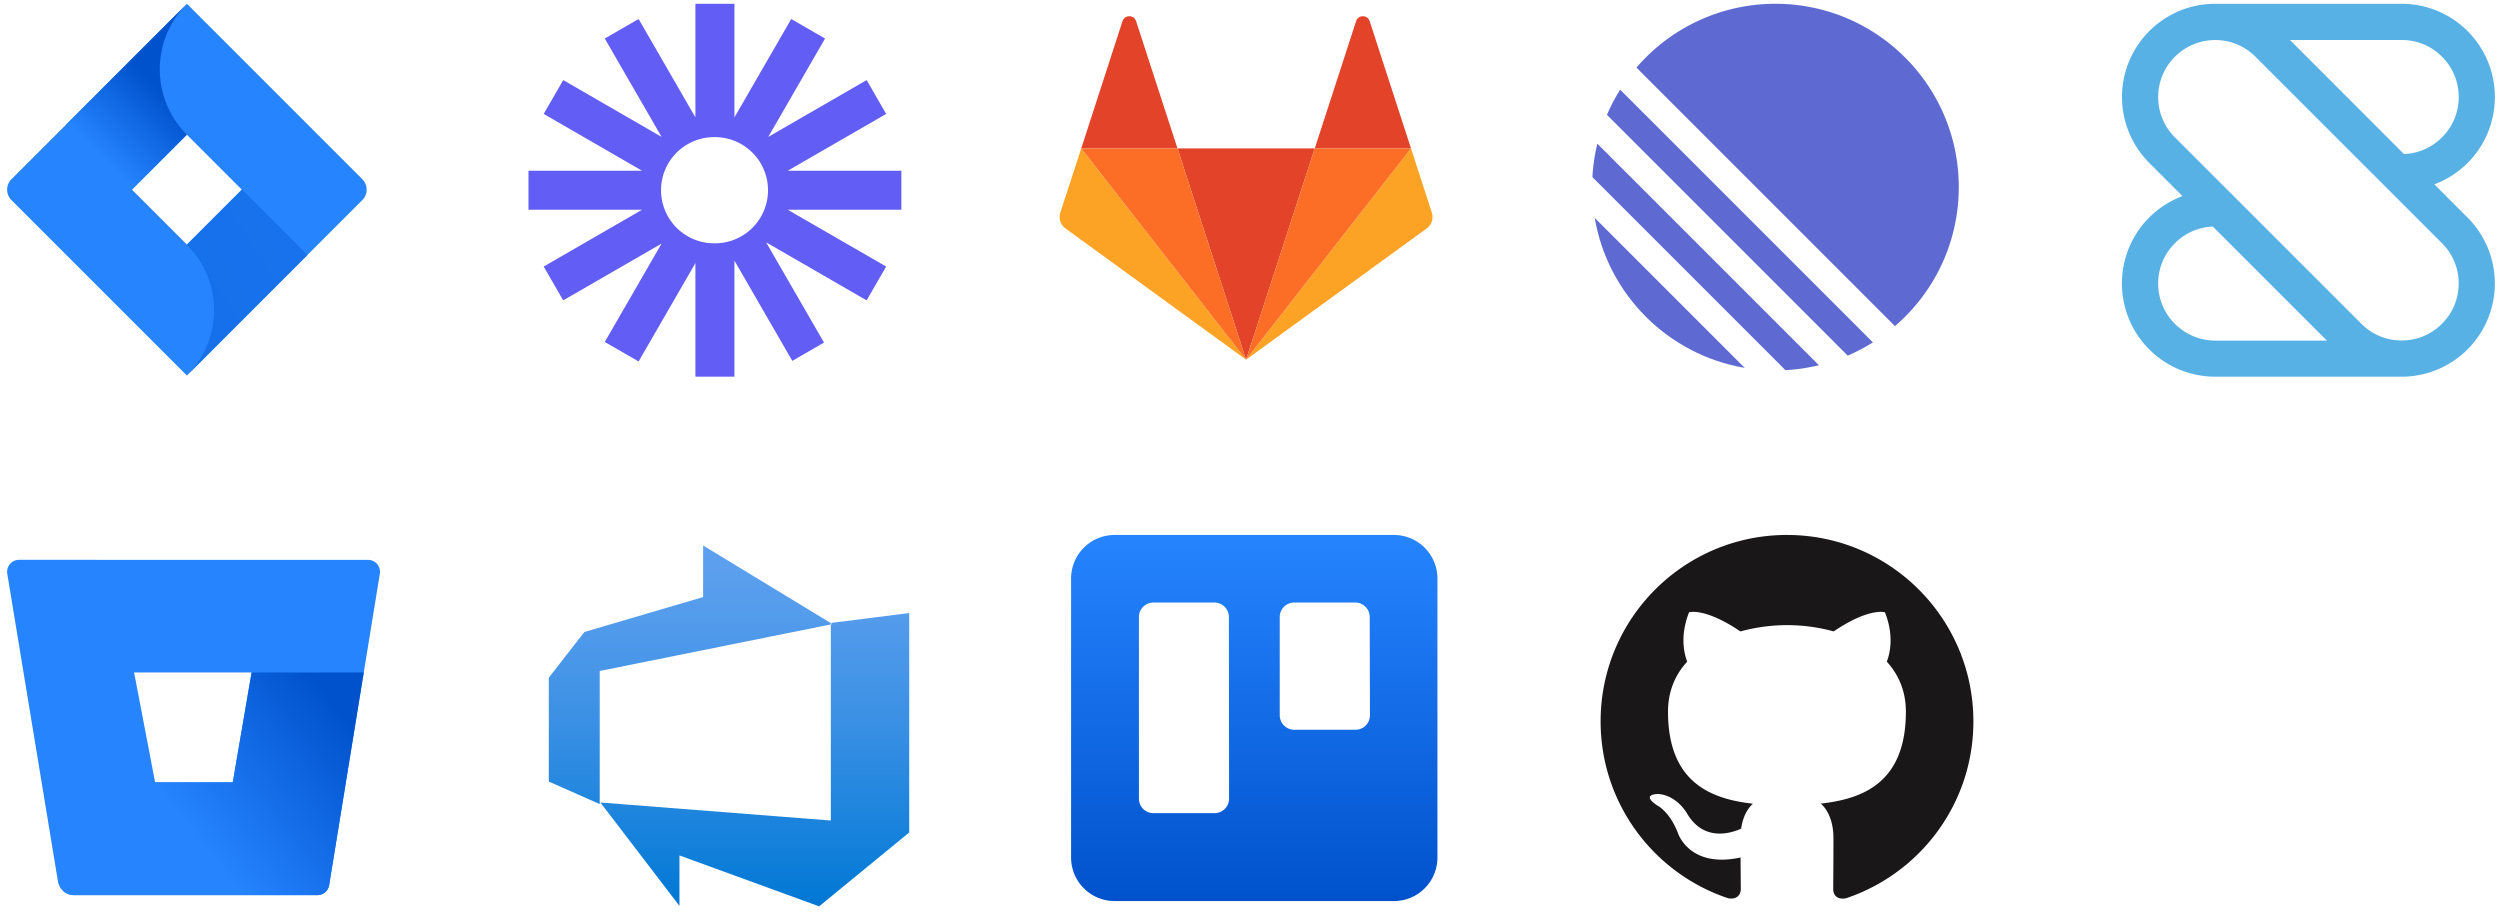<svg xmlns="http://www.w3.org/2000/svg" width="207" height="76" fill="none" viewBox="0 0 207 76">
  <g clip-path="url(#a)">
    <path fill="#2684FF" d="M30.002 14.842 16.758 1.598 15.474.314l-9.97 9.97-4.558 4.558a1.219 1.219 0 0 0 0 1.722l9.109 9.109 5.42 5.42 9.969-9.97.154-.155 4.404-4.404a1.22 1.22 0 0 0 0-1.722Zm-14.528 5.411-4.55-4.55 4.55-4.55 4.55 4.55-4.55 4.55Z"/>
    <path fill="url(#b)" d="M15.474 11.153A7.662 7.662 0 0 1 15.442.351l-9.958 9.953 5.42 5.42 4.57-4.571Z"/>
    <path fill="url(#c)" d="m20.037 15.69-4.562 4.563a7.661 7.661 0 0 1 0 10.84l9.981-9.983-5.42-5.42Z"/>
  </g>
  <g clip-path="url(#d)">
    <path fill="#625DF5" d="M74.634 14.136h-9.406l8.145-4.704-1.616-2.8-8.146 4.704 4.703-8.145-2.8-1.616-4.702 8.144V.314H57.58v9.405l-4.704-8.145-2.8 1.616 4.703 8.145-8.144-4.702-1.617 2.8 8.145 4.703h-9.405v3.232h9.404l-8.144 4.702 1.616 2.8 8.146-4.703-4.704 8.146 2.8 1.617 4.704-8.146v9.406h3.232v-9.608l4.79 8.297 2.624-1.515-4.79-8.298 8.32 4.804 1.617-2.8-8.145-4.702h9.405v-3.232Zm-15.438 6.01a4.396 4.396 0 1 1 0-8.791 4.396 4.396 0 0 1 0 8.792Z"/>
  </g>
  <g clip-path="url(#e)">
    <path fill="#E24329" d="m103.175 29.781 5.688-17.496H97.495l5.68 17.496Z"/>
    <path fill="#FCA326" d="M89.528 12.285 87.796 17.6a1.178 1.178 0 0 0 .426 1.317l14.953 10.864-13.647-17.496Z"/>
    <path fill="#E24329" d="M89.528 12.285h7.967L94.067 1.748c-.176-.54-.94-.54-1.122 0l-3.417 10.537Z"/>
    <path fill="#FCA326" d="m116.83 12.285 1.726 5.315a1.179 1.179 0 0 1-.426 1.317L103.175 29.78l13.655-17.496Z"/>
    <path fill="#E24329" d="M116.83 12.285h-7.967l3.423-10.537c.175-.54.94-.54 1.122 0l3.422 10.537Z"/>
    <path fill="#FC6D26" d="m103.175 29.781 5.688-17.496h7.967L103.175 29.78Z"/>
    <path fill="#FC6D26" d="M103.175 29.781 89.528 12.285h7.967l5.68 17.496Z"/>
  </g>
  <g fill="#5E6AD2" clip-path="url(#f)">
    <path d="m132.044 18.04 12.417 12.417c-6.341-1.072-11.345-6.076-12.417-12.417Z"/>
    <path d="m131.853 14.669 15.979 15.979c.95-.05 1.877-.19 2.773-.407l-18.346-18.346a15.16 15.16 0 0 0-.406 2.774Z"/>
    <path d="m133.055 9.51 19.935 19.936a15.108 15.108 0 0 0 2.085-1.095L134.149 7.425c-.416.663-.783 1.36-1.094 2.086Z"/>
    <path d="M135.5 5.596A15.143 15.143 0 0 1 147.009.314c8.382 0 15.178 6.795 15.178 15.178 0 4.602-2.048 8.725-5.282 11.509L135.5 5.596Z"/>
  </g>
  <g clip-path="url(#g)">
    <path fill="#58B1E4" d="M206.576 8.033a7.72 7.72 0 0 0-7.719-7.719h-15.438a7.681 7.681 0 0 0-5.457 2.261 7.718 7.718 0 0 0 0 10.915l2.747 2.748a7.721 7.721 0 0 0 2.71 14.952h15.438a7.72 7.72 0 0 0 5.458-13.176l-2.748-2.748a7.726 7.726 0 0 0 5.009-7.233Zm-26.494 18.78a4.69 4.69 0 0 1-1.384-3.337 4.68 4.68 0 0 1 1.384-3.337 4.677 4.677 0 0 1 3.144-1.379l9.442 9.442h-9.249a4.728 4.728 0 0 1-3.337-1.389Zm22.112-6.68a4.69 4.69 0 0 1 1.384 3.338c0 1.264-.491 2.45-1.384 3.337a4.688 4.688 0 0 1-3.337 1.384 4.671 4.671 0 0 1-3.337-1.384l-15.438-15.433a4.69 4.69 0 0 1-1.384-3.337 4.68 4.68 0 0 1 1.384-3.337 4.688 4.688 0 0 1 3.337-1.384c1.259 0 2.45.49 3.337 1.384l15.438 15.433Zm0-8.758a4.677 4.677 0 0 1-3.144 1.38l-9.437-9.443h9.249c1.264 0 2.45.49 3.337 1.384a4.69 4.69 0 0 1 1.384 3.337c0 1.259-.491 2.45-1.389 3.342Z"/>
  </g>
  <g clip-path="url(#h)">
    <path fill="#2684FF" d="M1.59 46.353a.989.989 0 0 0-.988 1.148L4.8 72.994a1.346 1.346 0 0 0 1.316 1.123h20.146a.99.99 0 0 0 .99-.831l4.199-25.78a.987.987 0 0 0-.99-1.148l-28.871-.005Zm17.684 18.425h-6.43l-1.741-9.096h9.73l-1.559 9.096Z"/>
    <path fill="url(#i)" d="M30.116 55.682h-9.284l-1.558 9.096h-6.43L5.25 73.79c.24.208.547.324.866.327h20.15a.99.99 0 0 0 .99-.831l2.86-17.604Z"/>
  </g>
  <path fill="url(#j)" d="M75.284 50.761v18.167l-7.46 6.118-11.565-4.216v4.178l-6.546-8.56 19.08 1.492V51.581l6.49-.82Zm-6.36.914-10.706-6.509v4.271l-9.83 2.891-2.947 3.786v8.599l4.216 1.865V55.555l19.267-3.88Z"/>
  <g clip-path="url(#k)">
    <path fill="url(#l)" fill-rule="evenodd" d="M115.419 44.294H92.292a3.606 3.606 0 0 0-3.606 3.601v23.093a3.606 3.606 0 0 0 3.605 3.62h23.128a3.603 3.603 0 0 0 3.601-3.62V47.895a3.607 3.607 0 0 0-3.601-3.6ZM101.768 66.13a1.208 1.208 0 0 1-1.215 1.2h-5.054a1.2 1.2 0 0 1-1.196-1.2v-15.04a1.2 1.2 0 0 1 1.196-1.201h5.054a1.204 1.204 0 0 1 1.2 1.2l.015 15.04Zm11.663-6.906a1.197 1.197 0 0 1-1.215 1.2h-5.054a1.205 1.205 0 0 1-1.2-1.2v-8.135a1.204 1.204 0 0 1 1.2-1.2h5.054a1.2 1.2 0 0 1 1.196 1.2l.019 8.135Z" clip-rule="evenodd"/>
  </g>
  <g clip-path="url(#m)">
    <g clip-path="url(#n)">
      <path fill="#191717" fill-rule="evenodd" d="M147.964 44.294c-8.526 0-15.433 6.907-15.433 15.433 0 6.821 4.424 12.6 10.554 14.647.767.142 1.052-.332 1.052-.749 0-.37-.01-1.336-.019-2.624-4.292.928-5.201-2.065-5.201-2.065-.701-1.781-1.715-2.255-1.715-2.255-1.402-.957.104-.938.104-.938 1.544.114 2.368 1.592 2.368 1.592 1.374 2.359 3.61 1.677 4.491 1.279.142-.995.54-1.677.976-2.066-3.43-.388-7.03-1.714-7.03-7.626 0-1.686.597-3.06 1.592-4.14-.161-.388-.692-1.961.151-4.083 0 0 1.298-.417 4.245 1.582a14.97 14.97 0 0 1 3.865-.521c1.307 0 2.634.18 3.865.52 2.947-1.998 4.245-1.581 4.245-1.581.843 2.122.312 3.695.151 4.083.985 1.08 1.582 2.454 1.582 4.14 0 5.93-3.609 7.228-7.048 7.617.549.474 1.051 1.42 1.051 2.86 0 2.066-.019 3.724-.019 4.236 0 .416.275.89 1.061.739 6.13-2.047 10.545-7.826 10.545-14.637 0-8.536-6.907-15.443-15.433-15.443Z" clip-rule="evenodd"/>
    </g>
  </g>
  <defs>
    <clipPath id="a">
      <path fill="#fff" d="M.589.314h30.063V31.19H.589z"/>
    </clipPath>
    <clipPath id="d">
      <path fill="#fff" d="M43.758.314h30.876V31.19H43.758z"/>
    </clipPath>
    <clipPath id="e">
      <path fill="#fff" d="M87.738.314h30.876V31.19H87.738z"/>
    </clipPath>
    <clipPath id="f">
      <path fill="#fff" d="M131.719.314h30.876v30.334h-30.876z"/>
    </clipPath>
    <clipPath id="g">
      <path fill="#fff" d="M175.699.314h30.876V31.19h-30.876z"/>
    </clipPath>
    <clipPath id="h">
      <path fill="#fff" d="M.589 44.294h30.876V75.17H.589z"/>
    </clipPath>
    <clipPath id="k">
      <path fill="#fff" d="M88.55 44.294h30.877v30.334H88.55z"/>
    </clipPath>
    <clipPath id="m">
      <path fill="#fff" d="M132.531 44.294h30.876V75.17h-30.876z"/>
    </clipPath>
    <clipPath id="n">
      <path fill="#fff" d="M132.531 44.294h30.876v30.108h-30.876z"/>
    </clipPath>
    <linearGradient id="b" x1="14.662" x2="8.308" y1="6.55" y2="12.904" gradientUnits="userSpaceOnUse">
      <stop offset=".18" stop-color="#0052CC"/>
      <stop offset="1" stop-color="#2684FF"/>
    </linearGradient>
    <linearGradient id="c" x1="402.569" x2="622.02" y1="944.08" y2="801.852" gradientUnits="userSpaceOnUse">
      <stop offset=".18" stop-color="#0052CC"/>
      <stop offset="1" stop-color="#2684FF"/>
    </linearGradient>
    <linearGradient id="i" x1="32.263" x2="16.919" y1="58.229" y2="70.204" gradientUnits="userSpaceOnUse">
      <stop offset=".18" stop-color="#0052CC"/>
      <stop offset="1" stop-color="#2684FF"/>
    </linearGradient>
    <linearGradient id="j" x1="60.363" x2="60.363" y1="74.953" y2="45.222" gradientUnits="userSpaceOnUse">
      <stop stop-color="#0078D4"/>
      <stop offset=".16" stop-color="#1380DA"/>
      <stop offset=".53" stop-color="#3C91E5"/>
      <stop offset=".82" stop-color="#559CEC"/>
      <stop offset="1" stop-color="#5EA0EF"/>
    </linearGradient>
    <linearGradient id="l" x1="103.867" x2="103.867" y1="74.609" y2="44.294" gradientUnits="userSpaceOnUse">
      <stop stop-color="#0052CC"/>
      <stop offset="1" stop-color="#2684FF"/>
    </linearGradient>
  </defs>
</svg>
